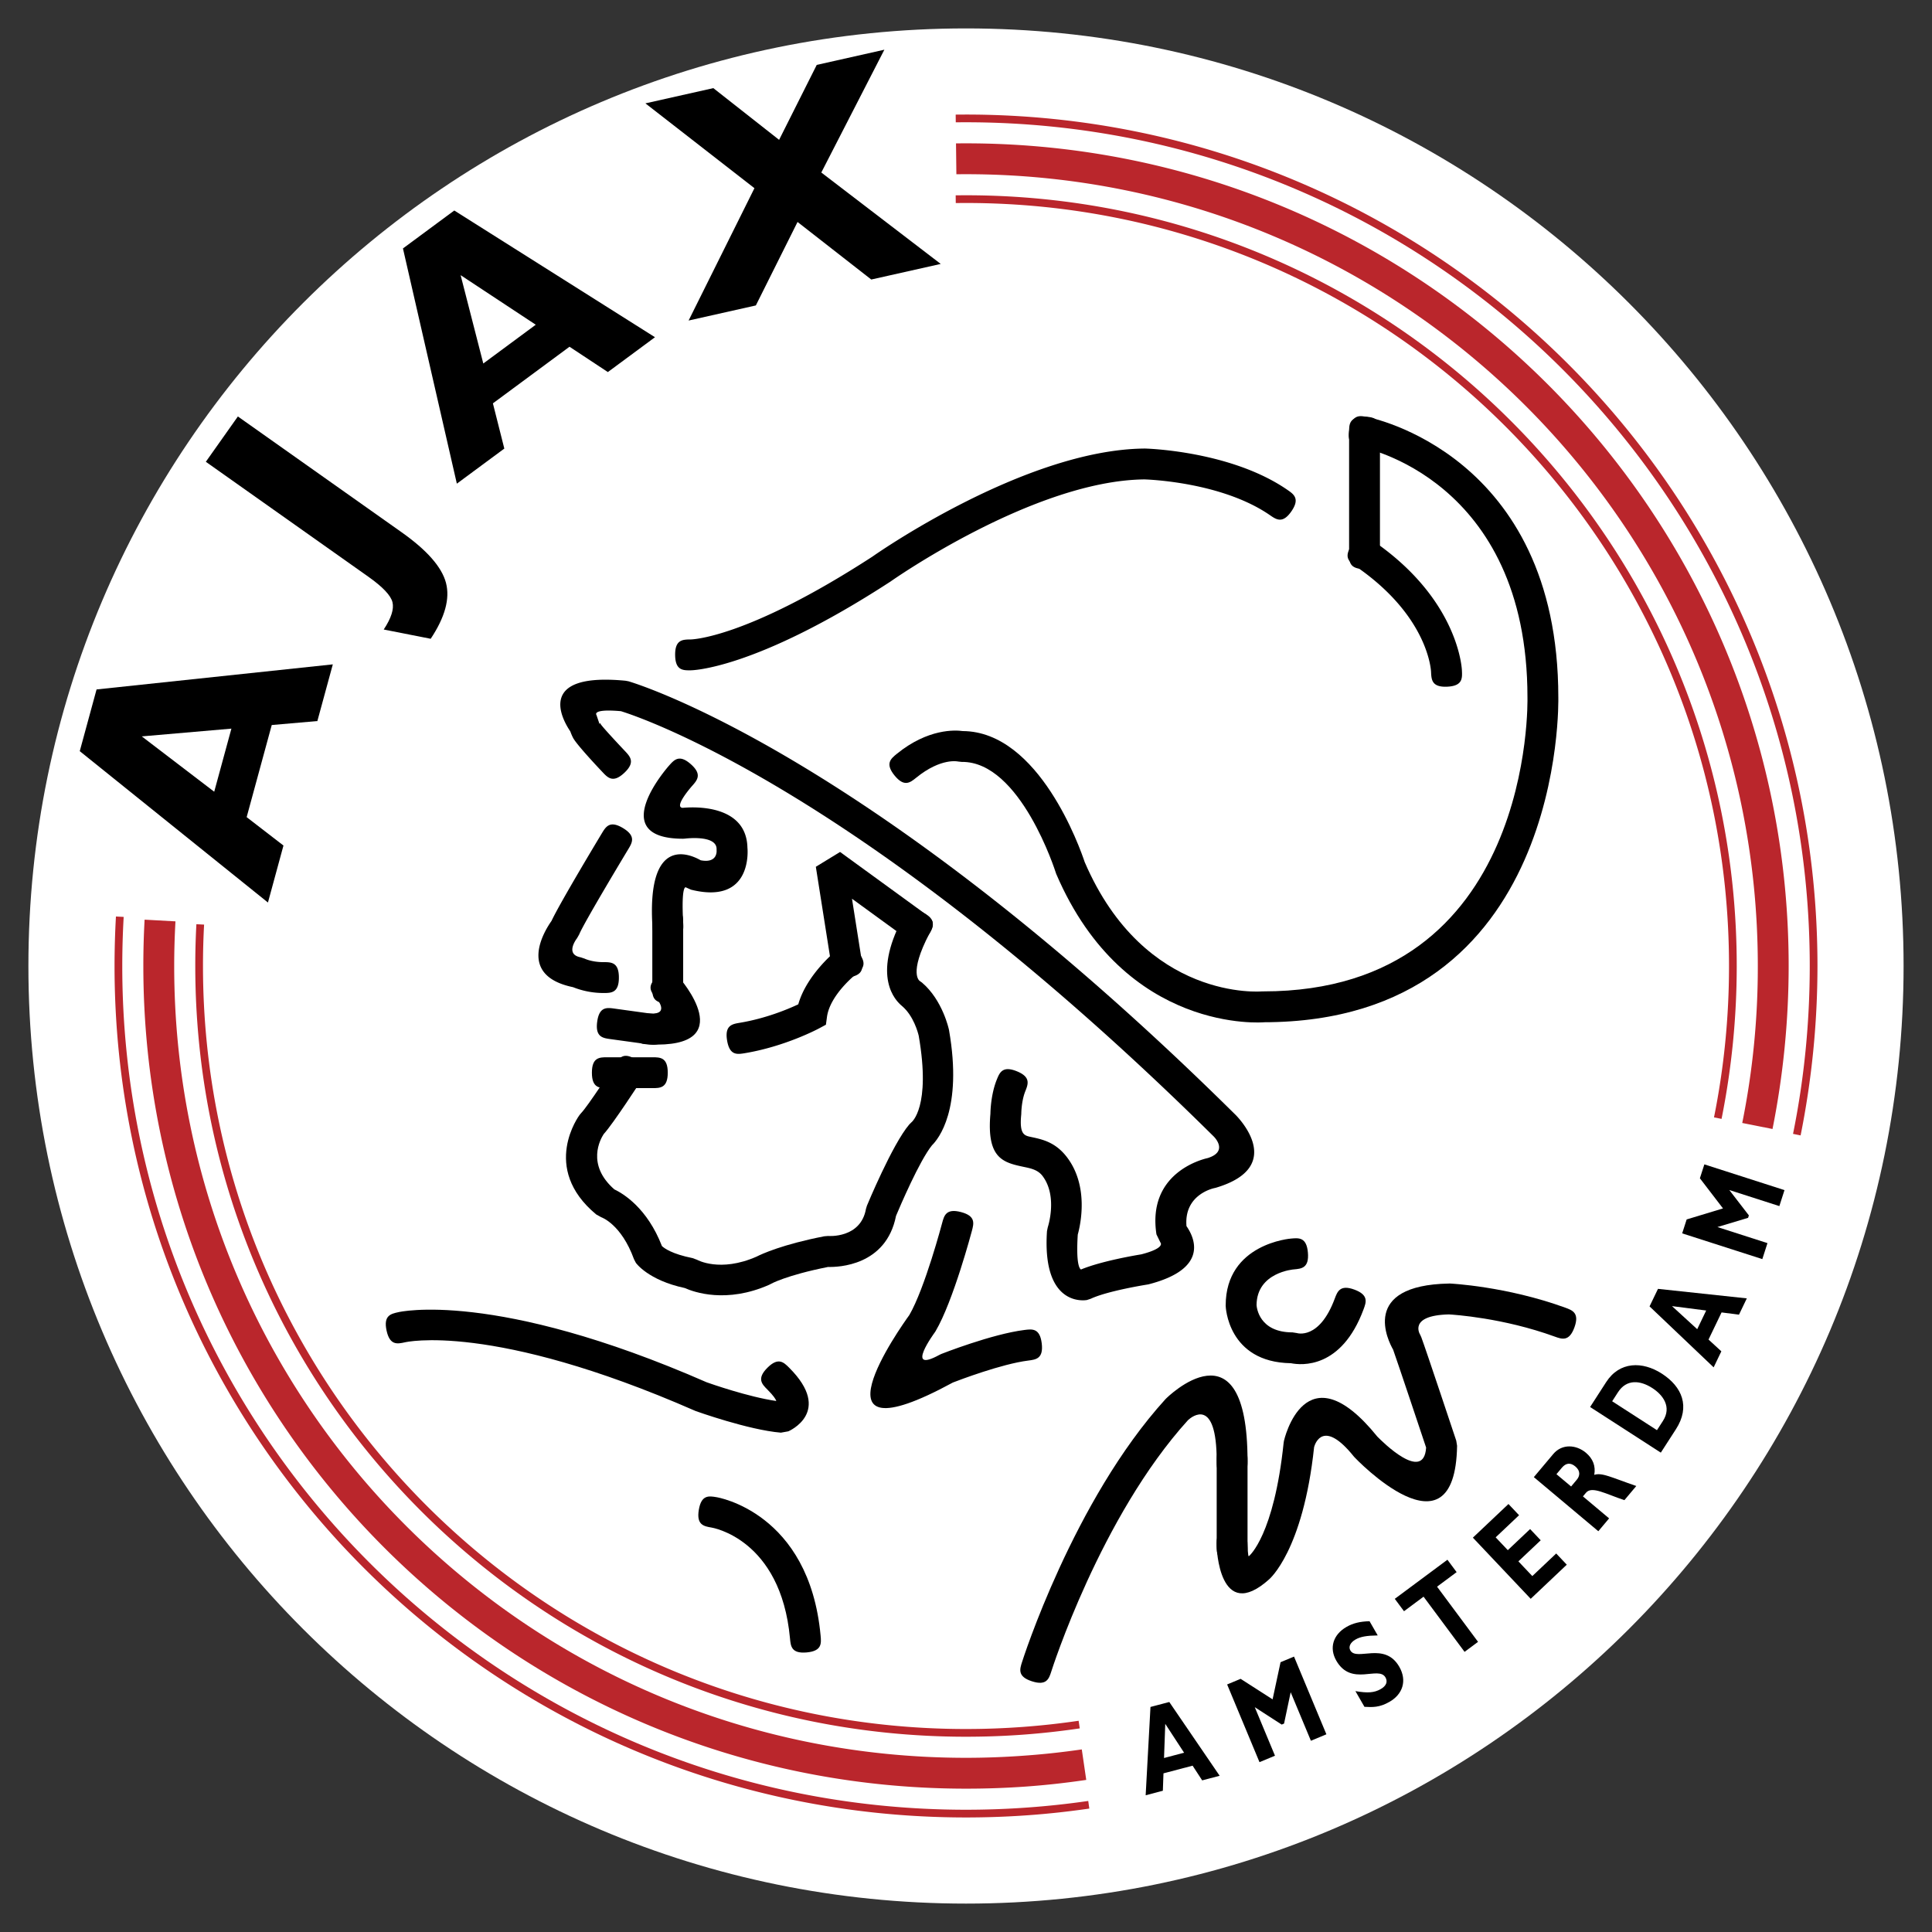 <svg xmlns="http://www.w3.org/2000/svg" width="2500" height="2500" viewBox="0 0 192.756 192.756"><rect x="0" y="0" width="192.756" height="192.756" fill="#333333" stroke="none"/><path fill-rule="evenodd" clip-rule="evenodd" fill="#fff" fill-opacity="0" d="M0 0h192.756v192.756H0V0z"/><path d="M96.378 189.922c51.661 0 93.543-41.883 93.543-93.544 0-51.662-41.883-93.543-93.543-93.543-51.662 0-93.544 41.882-93.544 93.543 0 51.661 41.882 93.544 93.544 93.544z" fill-rule="evenodd" clip-rule="evenodd" fill="#fff"/><path d="M173.824 112.039a78.502 78.502 0 0 0 1.553-15.661c0-21.814-8.844-41.564-23.139-55.86-14.295-14.295-34.045-23.138-55.86-23.138-.314 0-.635.002-.96.006l-.037-3.079c.326-.004.658-.006.997-.006 22.665 0 43.184 9.188 58.036 24.04 14.854 14.854 24.041 35.373 24.041 58.037a83.33 83.33 0 0 1-1.611 16.262l-3.02-.601z" fill="#ba262c"/><path d="M171.006 111.482a75.939 75.939 0 0 0 1.123-7.498c.248-2.492.375-5.031.375-7.606 0-21.021-8.521-40.052-22.297-53.829-13.775-13.776-32.807-22.297-53.829-22.297l-.512.002c-.167.001-.337.002-.509.005l-.009-.77a83.118 83.118 0 0 1 1.031-.007c21.233 0 40.458 8.607 54.372 22.522 13.916 13.915 22.523 33.139 22.523 54.373a77.666 77.666 0 0 1-1.514 15.255l-.754-.15z" fill="#ba262c"/><path d="M178.891 113.127a83.122 83.122 0 0 0 1.25-8.314c.275-2.766.418-5.58.418-8.435 0-23.245-9.424-44.29-24.656-59.524-15.234-15.233-36.279-24.655-59.524-24.655l-.512.001c-.167.001-.338.002-.51.005l-.009-.77.516-.005.515-.001c23.458 0 44.696 9.509 60.067 24.881 15.373 15.373 24.883 36.611 24.883 60.068a86.042 86.042 0 0 1-1.682 16.902l-.756-.153zM17.506 91.924a79.937 79.937 0 0 0-.126 4.454c0 21.815 8.842 41.565 23.138 55.86 14.296 14.297 34.046 23.139 55.861 23.139 1.917 0 3.852-.072 5.805-.215a78.112 78.112 0 0 0 5.746-.623l.445 3.043c-2.02.297-4.014.518-5.975.66a83.64 83.64 0 0 1-6.022.213c-22.664 0-43.184-9.188-58.037-24.041-14.853-14.852-24.04-35.371-24.04-58.036a82.186 82.186 0 0 1 .126-4.623l3.079.169z" fill="#ba262c"/><path d="M20.363 92.248a75.251 75.251 0 0 0-.111 4.13c0 21.021 8.521 40.054 22.297 53.829s32.808 22.297 53.829 22.297a77.384 77.384 0 0 0 11.237-.822l.111.76a77.566 77.566 0 0 1-5.648.625 78.113 78.113 0 0 1-5.7.207c-21.233 0-40.458-8.607-54.373-22.523-13.916-13.914-22.522-33.139-22.522-54.372a75.974 75.974 0 0 1 .111-4.17l.769.039z" fill="#ba262c"/><path d="M12.339 91.481a87.149 87.149 0 0 0-.14 4.897c0 23.245 9.422 44.29 24.656 59.524 15.234 15.232 36.279 24.656 59.524 24.656 2.049 0 4.094-.074 6.125-.221a83.961 83.961 0 0 0 6.07-.656l.107.76c-2.033.295-4.076.52-6.125.666a86.172 86.172 0 0 1-6.178.221c-23.458 0-44.695-9.51-60.068-24.883-15.373-15.371-24.882-36.609-24.882-60.067 0-.83.013-1.654.035-2.472.024-.835.06-1.659.105-2.467l.771.042z" fill="#ba262c"/><path d="M118.137 174.869l-2.002.527.123-3.406 1.879 2.879zm-1.477-5.06l-1.877.494-.48 8.811 1.715-.451.062-1.736 2.906-.766.955 1.467 1.744-.459-5.025-7.36zM127.76 165.84l1.345-.561 3.229 7.752-1.545.645-2.018-4.842-.66 3.129-.236.098-2.686-1.735 2.016 4.842-1.545.643-3.228-7.752 1.345-.561 3.19 2.047.793-3.705zM137.455 163.166c-1.115.018-1.723.125-2.219.41-.52.301-.719.727-.51 1.09.633 1.1 3.418-.914 4.879 1.625.805 1.398.332 2.75-.967 3.496-1.016.586-1.711.543-2.506.504l-.902-1.568c1.236.213 1.889.162 2.529-.205.557-.32.713-.736.469-1.164-.689-1.195-3.4.947-4.904-1.668-.725-1.26-.332-2.594 1.018-3.369.648-.373 1.336-.541 2.297-.568l.816 1.417zM145.328 156.852l-1.953 1.451 4.09 5.504-1.344 1-4.092-5.506-1.951 1.451-.92-1.236 5.252-3.901.918 1.237zM156.318 156.109l-3.599 3.405-5.77-6.102 3.551-3.357 1.057 1.119-2.334 2.207 1.211 1.279 2.226-2.105 1.057 1.119-2.227 2.103 1.389 1.469 2.383-2.254 1.056 1.117zM155.287 147.08l.545-.65c.406-.482.859-.525 1.34-.121.549.459.445.965.148 1.318l-.57.68-1.463-1.227zm-2.256.293l6.434 5.398 1.076-1.283-2.611-2.193.309-.369c.584-.693 1.99.139 3.828.744l1.186-1.412c-2.494-.857-3.42-1.363-4.193-1.113.154-.873-.127-1.611-.834-2.205-.963-.807-2.375-.924-3.262.133l-1.933 2.3zM160.846 139.805l.582-.902c.859-1.334 2.221-1.193 3.43-.412 1.035.668 1.963 1.863 1.051 3.279l-.594.918-4.469-2.883zm-2.201.572l7.055 4.553 1.506-2.334c1.453-2.252.627-4.238-1.402-5.547-1.934-1.25-4.221-1.225-5.551.836l-1.608 2.492zM170.227 130.75l-.896 1.863-2.514-2.301 3.41.438zm-4.809-2.16l-.842 1.748 6.395 6.082.768-1.598-1.279-1.174 1.301-2.707 1.738.223.781-1.625-8.862-.949zM169.598 117.557l.447-1.387 7.994 2.568-.512 1.594-4.994-1.603 1.953 2.531-.078.244-3.062.918 4.994 1.605-.512 1.594-7.996-2.568.447-1.389 3.625-1.1-2.306-3.007zM14.145 73.47l8.942-.774-1.715 6.295-7.227-5.521zm14.136 10.889l-3.672-2.833 2.503-9.19 4.552-.397 1.541-5.655-23.571 2.502-1.677 6.157 18.776 15.102 1.548-5.686zM38.284 62.807c.747-1.13 1.038-2.036.875-2.717-.163-.681-.975-1.537-2.435-2.569L20.536 46.072l3.197-4.521 16.344 11.558c2.531 1.791 4.004 3.471 4.418 5.041.413 1.571-.095 3.43-1.525 5.581l-4.686-.924zM45.956 27.452l7.496 4.946-5.234 3.869-2.262-8.815zm4.36 17.303l-1.139-4.512 7.643-5.649 3.826 2.527 4.702-3.476-20.025-12.643-5.12 3.785 5.377 23.469 4.736-3.501zM68.702 31.98l6.569-13.205-10.879-8.462 6.777-1.521 6.562 5.16 3.756-7.477 6.746-1.516-6.291 12.253 11.915 9.12-6.93 1.556-7.356-5.742-4.16 8.328-6.709 1.506z" fill-rule="evenodd" clip-rule="evenodd"/><path d="M71.491 149.375c.026.004 9.246 1.471 10.381 13.818.07.766.141 1.531-1.387 1.67-1.527.139-1.597-.627-1.667-1.395-.917-9.969-7.813-11.061-7.833-11.064-.758-.129-1.517-.258-1.264-1.771.253-1.516 1.012-1.387 1.77-1.258zM39.747 130.916c.027-.006 9.561-2.283 30.761 6.996.355.127 4.166 1.467 6.944 1.865-.061-.186-.274-.525-.888-1.139-.543-.543-1.088-1.088 0-2.176s1.632-.545 2.176 0c4.429 4.428-.077 6.336-.09 6.342l-.74.133c-3.245-.27-8.462-2.143-8.478-2.148l-.09-.037c-20.313-8.9-28.922-6.834-28.947-6.828-.751.164-1.503.328-1.828-1.174-.324-1.504.428-1.668 1.18-1.834zM96.965 122.807c-.005.02-1.851 7.006-3.625 10.01l-.084.127c-.008.012-3.065 4.164.465 2.234l.187-.09c.015-.006 5.034-1.99 8.313-2.398.764-.096 1.525-.191 1.713 1.336.186 1.527-.578 1.621-1.34 1.717-2.68.336-6.936 1.965-7.524 2.191-14.922 8.113-5.161-5.605-4.345-6.732 1.552-2.67 3.266-9.158 3.271-9.176.198-.744.396-1.488 1.881-1.098 1.484.39 1.287 1.134 1.088 1.879zM129.09 126.648c-.012 0-3.695.279-3.723 3.555.014.234.242 2.729 3.59 2.729l.426.066c.008.002 2.234.732 3.781-3.422.268-.721.535-1.441 1.973-.908 1.438.535 1.17 1.258.9 1.979-2.207 5.932-6.182 5.574-7.242 5.361-6.336-.094-6.508-5.699-6.508-5.715v-.053c0-6.182 6.52-6.67 6.537-6.67.766-.068 1.533-.139 1.666 1.402.131 1.54-.635 1.608-1.4 1.676zM101.973 165.812c.014-.047 5.102-16.096 14.305-26.217l.066-.066c.021-.023 8.123-8.105 8.123 6.23 0 .77 0 1.539-1.539 1.539s-1.539-.77-1.539-1.539c0-6.422-2.471-4.43-2.855-4.078-8.744 9.631-13.625 25.023-13.641 25.068-.234.732-.469 1.467-1.93.996-1.461-.468-1.227-1.2-.99-1.933zm16.531-24.105l-.021.021.021-.021z"/><path d="M124.467 145.76v8.465c0 .77 0 1.539-1.539 1.539s-1.539-.77-1.539-1.539v-8.465c0-.77 0-1.539 1.539-1.539s1.539.769 1.539 1.539z"/><path d="M124.467 154.176c0 .004.039 1.166.127 1.086l.035-.029c.008-.006 2.48-2.043 3.441-11.297l.031-.186c.006-.027 2.104-9.342 9.316-.42.473.484 4.639 4.646 4.867 1.096-.496-1.486-2.814-8.428-3.293-9.773-.482-.84-3.355-6.428 5.588-6.594h.109c.016.002 5.586.266 11.469 2.404.723.264 1.447.527.924 1.969-.523 1.443-1.246 1.182-1.971.918-5.143-1.869-10.074-2.184-10.553-2.211-4.109.098-2.873 2.016-2.869 2.021l.119.264c.436 1.158 3.473 10.283 3.482 10.309l.084.512c-.189 11.721-10.186 1.199-10.213 1.168l-.092-.102c-2.984-3.713-3.834-1.377-3.959-.941-1.104 10.396-4.488 13.199-4.498 13.209l.037-.031c-5.043 4.539-5.26-3.252-5.262-3.273-.025-.77-.051-1.539 1.488-1.586 1.542-.05 1.567.719 1.593 1.487zm6.629-9.748v.006-.006zM60.593 105.484h4.489c.77 0 1.54 0 1.54 1.539s-.77 1.539-1.54 1.539h-4.489c-.769 0-1.539 0-1.539-1.539s.77-1.539 1.539-1.539z"/><path d="M63.932 107.859c-.008.012-2.737 4.23-3.701 5.289-.316.48-1.774 3.035 1.061 5.516.889.422 3.287 1.869 4.748 5.654.232.221 1 .793 3.062 1.205l.451.168c.006.004 2.276 1.287 5.922-.314.518-.264 2.595-1.223 6.761-2.033l.385-.031c.009.002 3.251.27 3.776-2.701l.096-.318c.008-.018 2.535-6.135 4.229-8.111l.205-.203c.005-.004 1.979-1.494.732-8.65-.069-.293-.509-1.982-1.66-2.955l.013.008c-.719-.57-3-2.963-.001-8.688.357-.682.714-1.363 2.079-.654s1.007 1.391.651 2.072c-2.145 4.094-.971 4.764-.968 4.766l.21.15c2.073 1.754 2.69 4.688 2.691 4.695l.012.061c1.381 7.912-1.083 10.877-1.7 11.479-1.254 1.547-3.212 6.143-3.59 7.043-.983 4.99-5.771 5.123-6.779 5.096-4.212.836-5.73 1.701-5.734 1.705l-.15.078c-4.262 1.879-7.49.734-8.413.32-3.665-.781-4.875-2.506-4.878-2.512l-.187-.359c-1.284-3.531-3.266-4.191-3.271-4.193l-.499-.277c-5.615-4.652-1.675-9.906-1.664-9.922l.144-.174c.667-.668 3.385-4.867 3.393-4.879.419-.645.838-1.291 2.125-.455s.868 1.48.449 2.124zm27.733-4.505l.004.02-.004-.02zm-1.459-2.834l.004.002-.004-.002z"/><path d="M90.474 93.646l-5.471-3.979.961 6.092c.121.759.24 1.52-1.274 1.754-1.516.234-1.635-.525-1.755-1.285l-1.539-9.749L83.813 85l8.466 6.157c.622.452 1.244.905.343 2.149-.903 1.246-1.526.793-2.148.34z"/><path d="M85.394 97.203c-.007.004-2.584 2.043-2.886 4.254l-.106.779-.687.369c-.01.004-3.301 1.787-7.401 2.471-.759.125-1.518.252-1.771-1.262-.252-1.516.506-1.643 1.265-1.77 2.6-.432 4.809-1.359 5.836-1.842.859-3.039 3.853-5.411 3.862-5.418.606-.474 1.213-.947 2.157.261.944 1.211.337 1.684-.269 2.158zM62.679 84.73c-.013.021-4.435 7.35-4.894 8.5l-.216.379c-.004.004-1.257 1.599.356 1.901l.403.133c.001 0 .7.35 1.879.35.77 0 1.539 0 1.539 1.54 0 1.539-.77 1.539-1.539 1.539a8.19 8.19 0 0 1-3.036-.582c-5.669-1.174-2.803-5.685-2.144-6.613.847-1.823 5.005-8.714 5.018-8.734.397-.659.793-1.318 2.11-.525s.921 1.453.524 2.112zM56.96 98.396h-.003.003zM69.052 78.412c-.006.006-1.878 2.112-.945 2.188.929-.092 6.466-.45 6.466 4.106v-.126c.001.016.609 5.743-5.631 4.183l-.511-.229c-.001-.001-.482-.351-.271 3.533.042.768.084 1.537-1.455 1.615-1.54.078-1.582-.69-1.624-1.458-.481-8.833 3.677-7.049 4.827-6.394 1.734.333 1.586-.994 1.586-.997v-.126c0-1.446-3.14-1.04-3.148-1.039l-.186.012c-7.922 0-1.423-7.28-1.405-7.301.511-.576 1.021-1.151 2.17-.135 1.148 1.016.637 1.592.127 2.168z"/><path d="M68.16 92.146v6.413c0 .77 0 1.539-1.539 1.539-1.54 0-1.54-.77-1.54-1.539v-6.413c0-.77 0-1.54 1.54-1.54 1.539 0 1.539.77 1.539 1.54z"/><path d="M67.776 97.549c.018.02 6.242 7.074-3.017 6.654-.769-.035-1.537-.07-1.471-1.609.066-1.539.834-1.506 1.603-1.471 2.028.092.579-1.551.575-1.555-.507-.578-1.015-1.156.139-2.166 1.156-1.01 1.664-.431 2.171.147z"/><path d="M64.621 104.184l-3.719-.512c-.762-.105-1.525-.211-1.32-1.732.204-1.521.967-1.416 1.729-1.311l3.72.514c.762.104 1.524.209 1.32 1.73-.205 1.522-.968 1.416-1.73 1.311zM60.116 77.037c-.007-.008-2.587-2.714-2.953-3.445a5.111 5.111 0 0 1-.263-.621c-.749-1.102-3.546-5.924 5.504-5.054l.294.054c.069.021 23.705 6.774 60.541 43.225l-.012-.014c.016.016 5.354 5.158-1.92 7.32l-.119.029c-.01.002-3.08.582-2.812 3.801.809 1.162 2.26 4.256-3.791 5.807l-.127.023c-.012.002-3.924.617-5.631 1.414l-.385.127c-.014.002-4.502.875-3.984-6.877l.078-.379c.002-.008 1.027-3.084-.529-5.129-.457-.6-1.158-.748-1.779-.879-2.107-.443-3.811-.803-3.414-5.32.002-.137.025-1.877.627-3.383.287-.715.572-1.43 1.998-.859 1.424.572 1.139 1.287.854 2-.398.998-.4 2.248-.4 2.252l-.012.145c-.182 1.918.334 2.025.973 2.16 1.152.242 2.449.518 3.596 2.021 2.211 2.902 1.348 6.748 1.078 7.723-.182 2.904.17 3.398.322 3.48 2.027-.842 5.443-1.418 6.02-1.512 2.426-.629 1.914-1.164 1.912-1.166l-.402-.824c-.932-6.057 4.422-7.461 5.111-7.615 2.146-.668.604-2.154.598-2.158l-.012-.012C86.303 78.964 63.809 71.529 61.951 70.955c-2.964-.263-2.441.382-2.44.384l.313.926s0-.232.093-.044c.147.294 2.429 2.705 2.435 2.711.527.561 1.055 1.121-.063 2.173-1.119 1.052-1.646.492-2.173-.068zm-3.37-4.771s-.001-.001 0 0zM68.88 63.799c.016 0 5.434.003 18.229-8.309l-.048.03c.043-.031 15.113-10.668 27.134-10.768h.053c.025 0 8.525.202 14.201 4.125.633.437 1.266.875.395 2.137s-1.504.825-2.137.388c-4.789-3.309-12.162-3.56-12.527-3.571-11.061.115-25.31 10.173-25.351 10.202l-.048.03c-13.562 8.811-19.847 8.814-19.865 8.814-.769.01-1.539.02-1.557-1.52-.018-1.538.752-1.548 1.521-1.558zM142.777 67.046c0-.016-.166-5.5-7.504-10.54-.635-.436-1.268-.871-.402-2.14s1.5-.833 2.135-.397c8.629 5.927 8.85 12.912 8.85 12.933.037.768.074 1.537-1.465 1.609s-1.577-.697-1.614-1.465z"/><path d="M134.6 55.238V43.117c0-.77 0-1.539 1.539-1.539s1.539.77 1.539 1.539v12.121c0 .77 0 1.539-1.539 1.539s-1.539-.77-1.539-1.539z"/><path d="M136.445 41.614c.055.011 19.029 3.604 19.029 27.957v-.018c.002.093.811 32.437-29.436 32.437h.113c-.039.002-13.879 1.248-20.766-14.785l-.049-.139c-.01-.031-3.514-11.131-9.39-11.05l-.343-.037c-.005 0-1.7-.413-4.191 1.612-.597.485-1.194.97-2.162-.22s-.371-1.676.227-2.161c3.119-2.534 5.831-2.375 6.575-2.271 7.637.041 11.738 11.775 12.168 13.071 6.008 13.958 17.67 12.903 17.703 12.901h.115c27.088 0 26.359-29.239 26.357-29.323v-.018c0-21.821-16.516-24.942-16.564-24.951-.754-.154-1.506-.309-1.199-1.812s1.059-1.348 1.813-1.193zm-28.189 44.499l.004.016-.004-.016z"/></svg>
